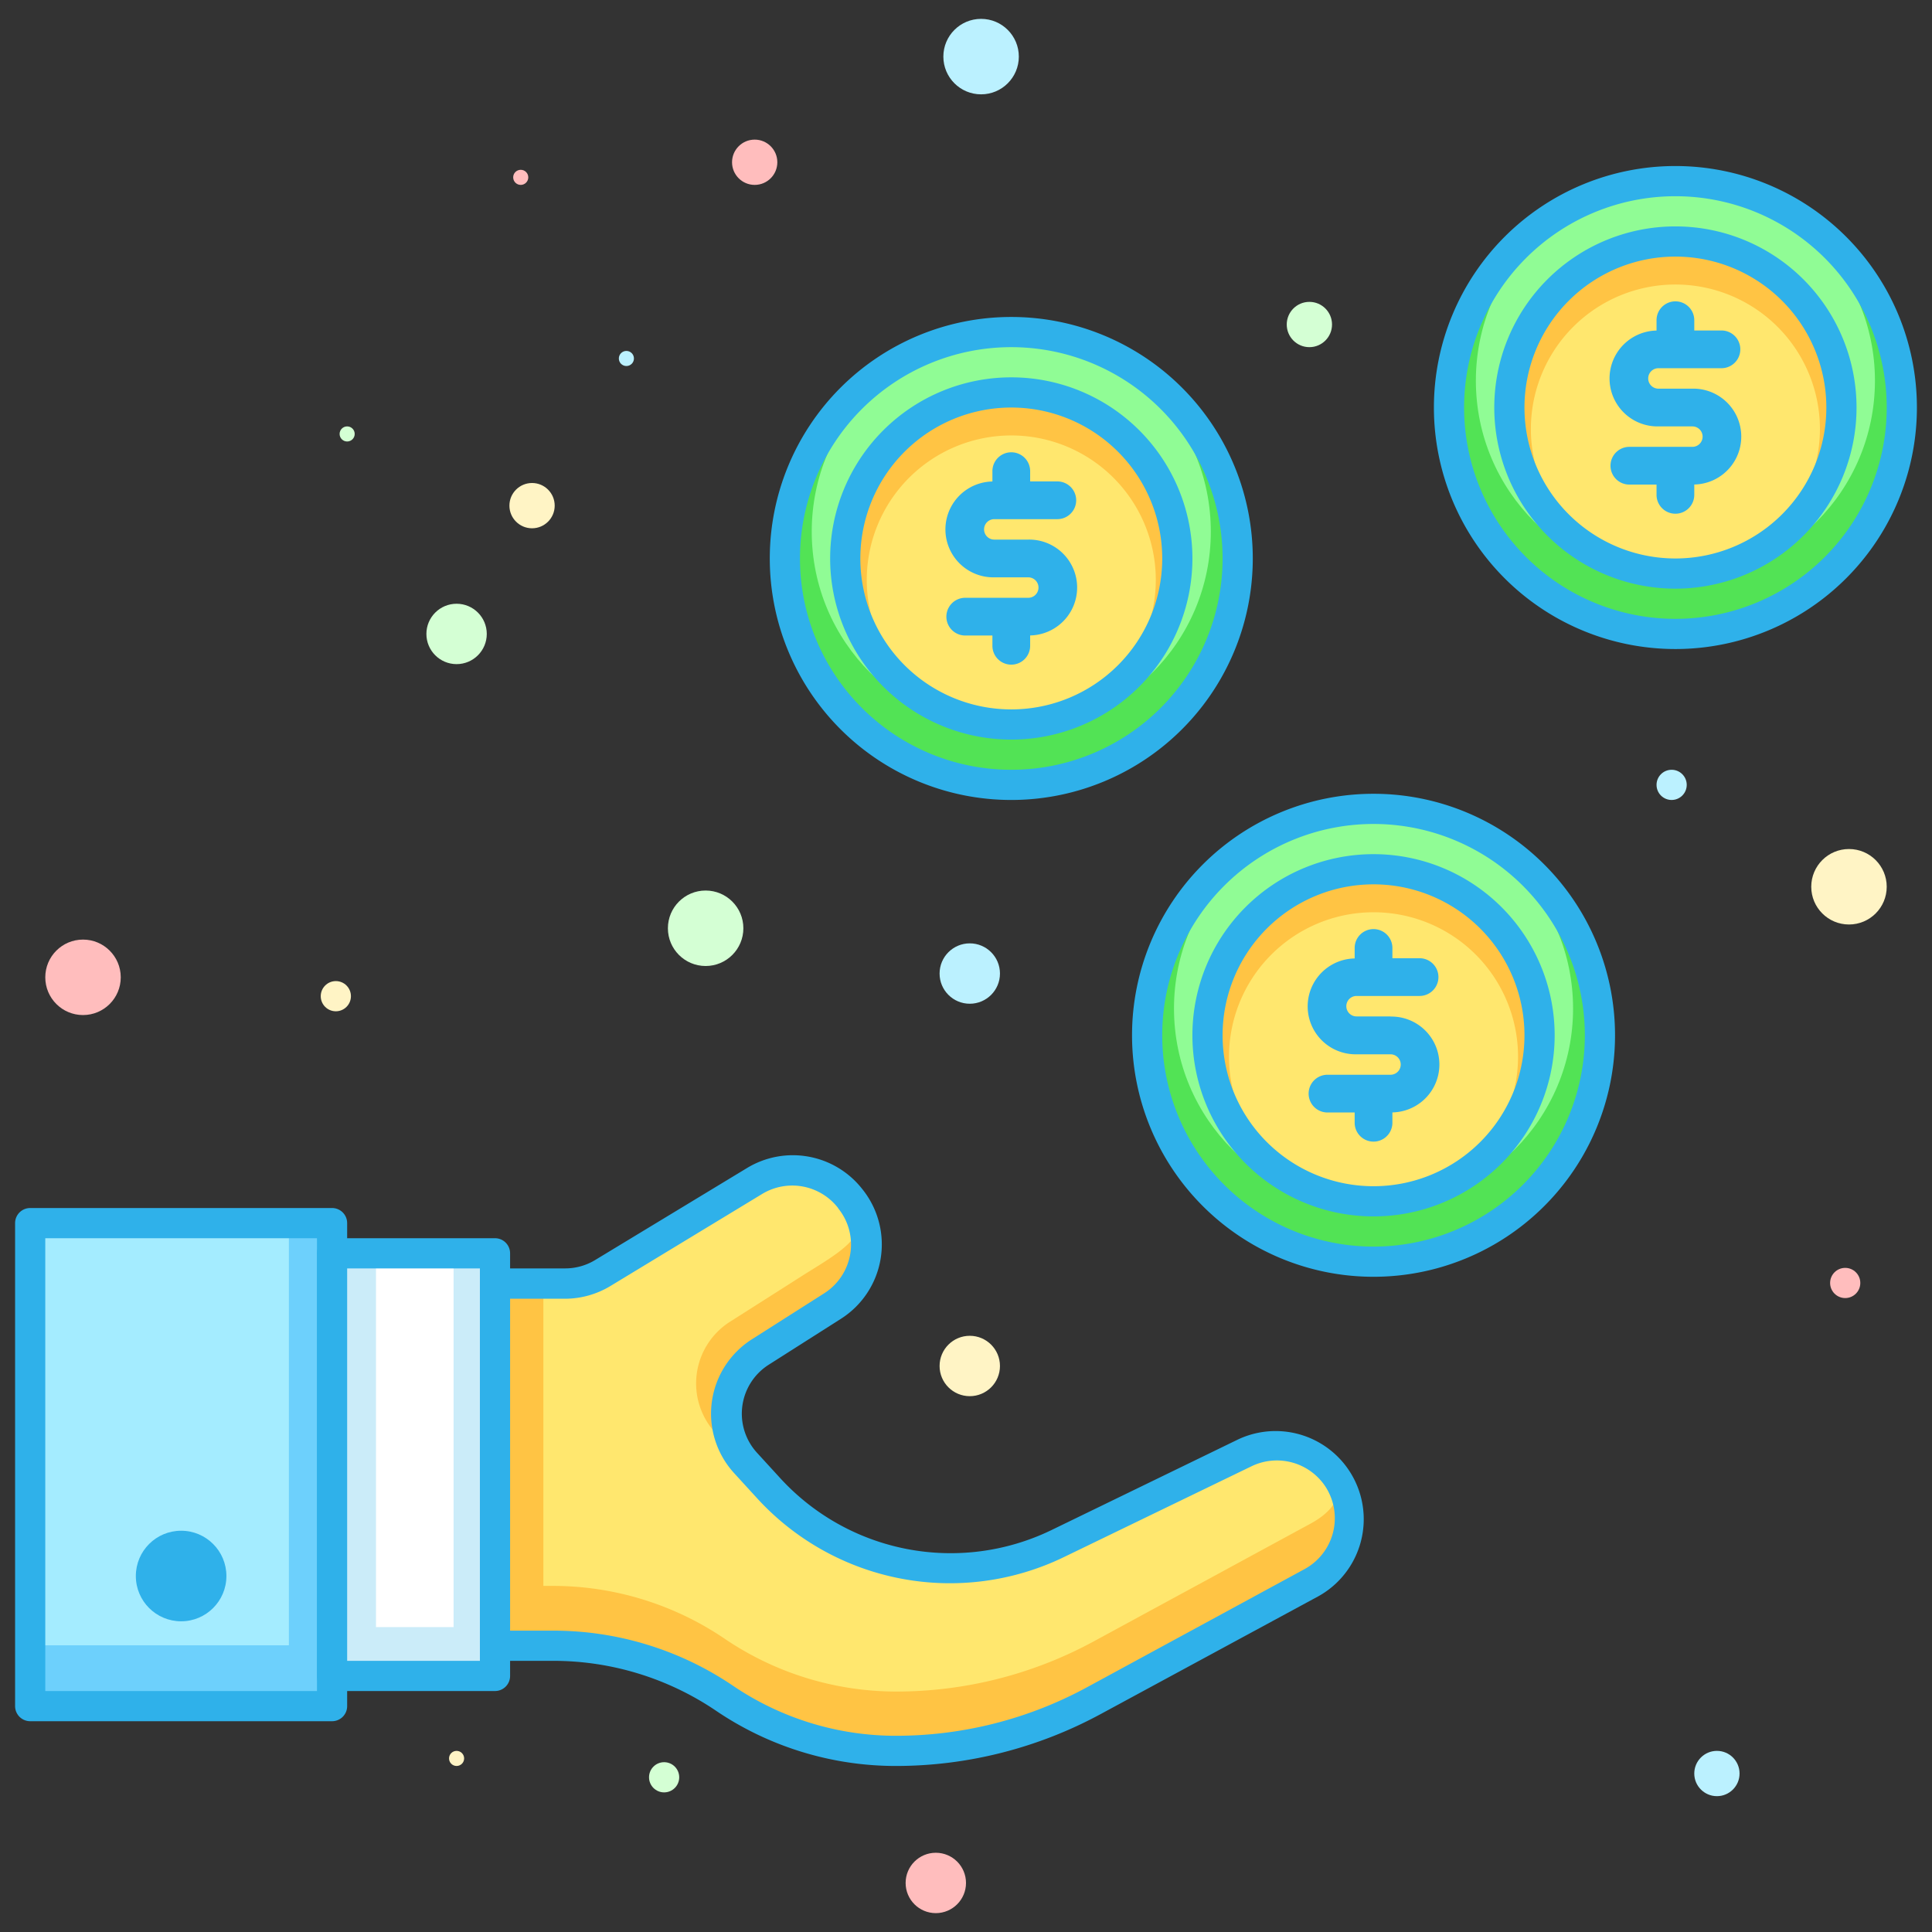 <svg xmlns="http://www.w3.org/2000/svg" viewBox="0 0 256 256"><rect x="0" y="0" width="256" height="256" fill="#333333" stroke="none"/><defs><style>.cls-1{fill:#6dd0fc;}.cls-2{fill:#a4ecff;}.cls-3{fill:#2fb1ea;}.cls-4{fill:#cbecf9;}.cls-5{fill:#fff;}.cls-6{fill:#ffc444;}.cls-7{fill:#ffe76e;}.cls-8{fill:#52e355;}.cls-9{fill:#90fc95;}.cls-10{fill:#d4ffd4;}.cls-11{fill:#ffbdbd;}.cls-12{fill:#bbf1ff;}.cls-13{fill:#fff4c5;}</style></defs><title>business economic finance interprise company get money</title><g id="Layer_2" data-name="Layer 2"><rect class="cls-1" x="-8" y="174.07" width="64" height="40" transform="translate(218.07 170.07) rotate(90)"/><rect class="cls-2" x="-6.83" y="172.9" width="55.94" height="34.28" transform="translate(211.18 168.9) rotate(90)"/><path class="cls-3" d="M44,228.07H4a2,2,0,0,1-2-2v-64a2,2,0,0,1,2-2H44a2,2,0,0,1,2,2v64A2,2,0,0,1,44,228.07Zm-38-4H42v-60H6Z"/><rect class="cls-4" x="26.8" y="183.28" width="56" height="21.59" transform="translate(248.87 139.28) rotate(90)"/><rect class="cls-5" x="30.19" y="185.7" width="49.53" height="10.28" transform="translate(245.8 135.88) rotate(90)"/><path class="cls-3" d="M65.59,224.07H44a2,2,0,0,1-2-2v-56a2,2,0,0,1,2-2H65.59a2,2,0,0,1,2,2v56A2,2,0,0,1,65.59,224.07Zm-19.59-4H63.59v-52H46Z"/><path class="cls-6" d="M74.87,170.07H65.59v48h7.7A40.55,40.55,0,0,1,96,225h0a40.55,40.55,0,0,0,22.72,7h0a54.88,54.88,0,0,0,26.19-6.65l28.87-15.68a9.68,9.68,0,0,0,3.42-13.9h0A9.68,9.68,0,0,0,165,192.46l-24.81,12.05a32.63,32.63,0,0,1-18.67,3h0a32.63,32.63,0,0,1-19.73-10.38l-3-3.28a9.68,9.68,0,0,1,2-14.67l9.59-6.1a9.68,9.68,0,0,0,2.39-14.17l-.12-.15A9.68,9.68,0,0,0,100,156.47l-20.11,12.2A9.68,9.68,0,0,1,74.87,170.07Z"/><path class="cls-7" d="M177.22,195.77A9.68,9.68,0,0,0,165,192.46l-24.81,12.05a32.63,32.63,0,0,1-18.67,3c-7.59-1-18.63-8.77-23.78-14.43l-3-3.28a9.68,9.68,0,0,1,2-14.67l9.59-6.1c4.84-3.08,10-5.62,6.45-10.12l-.12-.15A9.68,9.68,0,0,0,100,156.47l-20.11,12.2a9.68,9.68,0,0,1-5,1.4H72v40.07H73.3a40.55,40.55,0,0,1,22.72,7h0a40.55,40.55,0,0,0,22.72,7,54.87,54.87,0,0,0,26.19-6.65l28.87-15.68C178.82,199,177.22,195.77,177.22,195.77Z"/><path class="cls-3" d="M118.74,234a42.4,42.4,0,0,1-23.85-7.31,38.42,38.42,0,0,0-21.6-6.62h-7.7a2,2,0,0,1-2-2v-48a2,2,0,0,1,2-2h9.27a7.66,7.66,0,0,0,4-1.11L99,154.76a11.69,11.69,0,0,1,15.21,2.74l.12.15a11.68,11.68,0,0,1-2.89,17.09l-9.59,6.1a7.68,7.68,0,0,0-1.56,11.64l3,3.28a30.63,30.63,0,0,0,36,7l24.81-12.05a11.68,11.68,0,0,1,10.67,20.76L145.89,227.1A57,57,0,0,1,118.74,234ZM67.59,216.07h5.7a42.4,42.4,0,0,1,23.85,7.31,38.42,38.42,0,0,0,21.6,6.62A53,53,0,0,0,144,223.59l28.87-15.68a7.68,7.68,0,0,0,2.71-11,7.71,7.71,0,0,0-9.73-2.63L141,206.31a34.63,34.63,0,0,1-40.75-7.86l-3-3.28a11.68,11.68,0,0,1,2.37-17.7l9.59-6.1a7.69,7.69,0,0,0,3.45-5.2,7.59,7.59,0,0,0-1.55-6L111,160a7.69,7.69,0,0,0-10-1.8l-20.11,12.2a11.67,11.67,0,0,1-6.06,1.69H67.59Z"/><circle class="cls-3" cx="24" cy="208.83" r="6"/><circle class="cls-8" cx="182" cy="137.18" r="30"/><circle class="cls-9" cx="182" cy="133.63" r="26.44"/><path class="cls-3" d="M182,169.18a32,32,0,1,1,32-32A32,32,0,0,1,182,169.18Zm0-60a28,28,0,1,0,28,28A28,28,0,0,0,182,109.18Z"/><path class="cls-6" d="M182,159.18a22,22,0,1,1,22-22A22,22,0,0,1,182,159.18Z"/><path class="cls-7" d="M182,159.18A19.15,19.15,0,1,1,201.15,140,19.17,19.17,0,0,1,182,159.18Z"/><path class="cls-3" d="M182,161.18a24,24,0,1,1,24-24A24,24,0,0,1,182,161.18Zm0-44a20,20,0,1,0,20,20A20,20,0,0,0,182,117.18Z"/><path class="cls-3" d="M184.25,134.68h-4.5a1.35,1.35,0,0,1,0-2.71h8.35a2.5,2.5,0,1,0,0-5h-3.6v-1.36a2.5,2.5,0,1,0-5,0V127a6.35,6.35,0,0,0,.25,12.7h4.5a1.35,1.35,0,0,1,0,2.71H175.9a2.5,2.5,0,0,0,0,5h3.6v1.36a2.5,2.5,0,0,0,5,0v-1.37a6.35,6.35,0,0,0-.25-12.7Z"/><circle class="cls-8" cx="134" cy="74" r="30"/><circle class="cls-9" cx="134" cy="70.44" r="26.44"/><path class="cls-3" d="M134,106a32,32,0,1,1,32-32A32,32,0,0,1,134,106Zm0-60a28,28,0,1,0,28,28A28,28,0,0,0,134,46Z"/><path class="cls-6" d="M134,96a22,22,0,1,1,22-22A22,22,0,0,1,134,96Z"/><path class="cls-7" d="M134,96a19.15,19.15,0,1,1,19.15-19.15A19.17,19.17,0,0,1,134,96Z"/><path class="cls-3" d="M134,98a24,24,0,1,1,24-24A24,24,0,0,1,134,98Zm0-44a20,20,0,1,0,20,20A20,20,0,0,0,134,54Z"/><path class="cls-3" d="M136.25,71.5h-4.5a1.35,1.35,0,0,1,0-2.71h8.35a2.5,2.5,0,0,0,0-5h-3.6V62.43a2.5,2.5,0,0,0-5,0V63.8a6.35,6.35,0,0,0,.25,12.7h4.5a1.35,1.35,0,1,1,0,2.71H127.9a2.5,2.5,0,0,0,0,5h3.6v1.36a2.5,2.5,0,0,0,5,0V84.2a6.35,6.35,0,0,0-.25-12.7Z"/><circle class="cls-8" cx="222" cy="54" r="30"/><circle class="cls-9" cx="222" cy="50.44" r="26.44"/><path class="cls-3" d="M222,86a32,32,0,1,1,32-32A32,32,0,0,1,222,86Zm0-60a28,28,0,1,0,28,28A28,28,0,0,0,222,26Z"/><path class="cls-6" d="M222,76a22,22,0,1,1,22-22A22,22,0,0,1,222,76Z"/><path class="cls-7" d="M222,76a19.15,19.15,0,1,1,19.15-19.15A19.17,19.17,0,0,1,222,76Z"/><path class="cls-3" d="M222,78a24,24,0,1,1,24-24A24,24,0,0,1,222,78Zm0-44a20,20,0,1,0,20,20A20,20,0,0,0,222,34Z"/><path class="cls-3" d="M224.25,51.5h-4.5a1.35,1.35,0,0,1,0-2.71h8.35a2.5,2.5,0,0,0,0-5h-3.6V42.43a2.5,2.5,0,0,0-5,0V43.8a6.35,6.35,0,0,0,.25,12.7h4.5a1.35,1.35,0,1,1,0,2.71H215.9a2.5,2.5,0,1,0,0,5h3.6v1.36a2.5,2.5,0,0,0,5,0V64.2a6.35,6.35,0,0,0-.25-12.7Z"/><circle class="cls-10" cx="93.5" cy="123" r="5"/><circle class="cls-10" cx="60.5" cy="84" r="4"/><circle class="cls-10" cx="173.5" cy="43" r="3"/><circle class="cls-10" cx="88" cy="235.5" r="2"/><circle class="cls-10" cx="46" cy="57.5" r="1"/><circle class="cls-11" cx="11" cy="129.5" r="5"/><circle class="cls-11" cx="124" cy="249.5" r="4"/><circle class="cls-11" cx="100" cy="21.5" r="3"/><circle class="cls-11" cx="244.5" cy="170" r="2"/><circle class="cls-11" cx="69" cy="23.5" r="1"/><circle class="cls-12" cx="130" cy="7.5" r="5"/><circle class="cls-12" cx="128.5" cy="129" r="4"/><circle class="cls-12" cx="227.5" cy="235" r="3"/><circle class="cls-12" cx="221.5" cy="104" r="2"/><circle class="cls-12" cx="83" cy="47.5" r="1"/><circle class="cls-13" cx="245" cy="117.5" r="5"/><circle class="cls-13" cx="128.5" cy="181" r="4"/><circle class="cls-13" cx="70.5" cy="67" r="3"/><circle class="cls-13" cx="44.5" cy="132" r="2"/><circle class="cls-13" cx="60.5" cy="233" r="1"/></g></svg>
